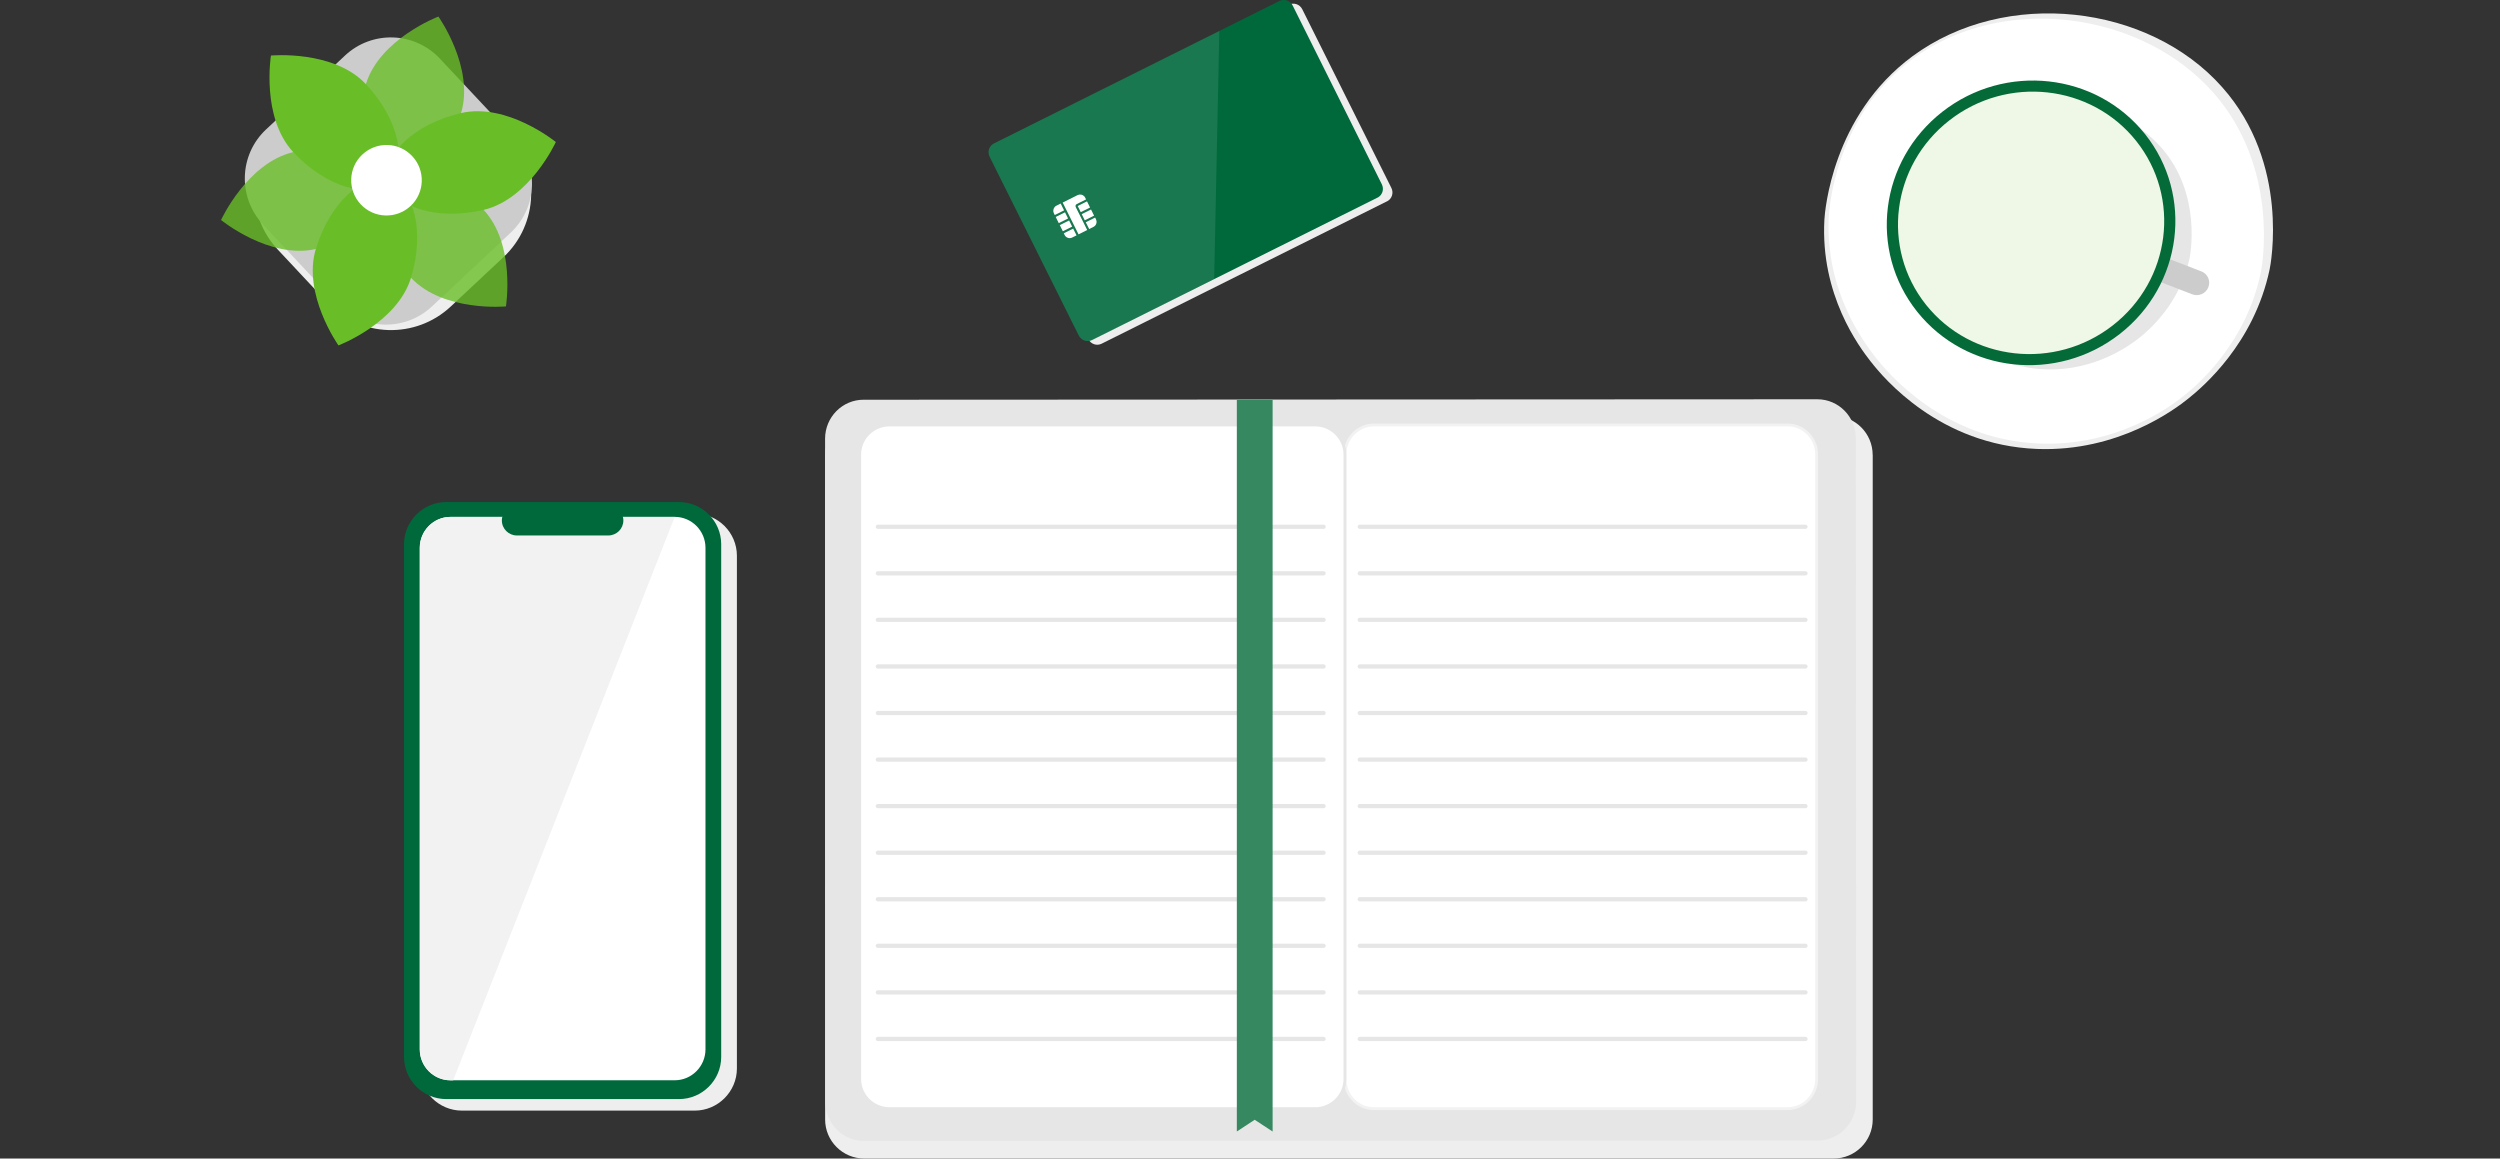 <svg width="328" height="152" viewBox="0 0 328 152" fill="none" xmlns="http://www.w3.org/2000/svg">
<rect x="0" y="0" width="328" height="152" fill="#333333" stroke="none"/>
<g clip-path="url(#clip0_929_6547)">
<path d="M245.479 47.483C247.08 49.537 254.435 58.412 267.278 58.902C277.91 59.302 285.377 53.682 287.075 52.318C289.054 50.731 295.713 45.081 297.774 35.36C297.907 34.752 300.48 21.473 291.553 11.441C281.907 0.541 263.14 -1.639 250.921 7.377C240.333 15.185 239.421 27.857 239.361 28.798C238.813 38.704 243.907 45.474 245.479 47.491V47.483Z" fill="#EEEEEE"/>
<path d="M246.034 46.831C247.613 48.855 254.85 57.582 267.322 58.182C277.643 58.679 284.813 53.296 286.466 51.969C288.379 50.442 294.771 44.999 296.654 35.546C296.78 34.945 299.116 22.044 290.374 12.138C280.883 1.416 262.68 -0.934 250.913 7.741C240.733 15.237 239.976 27.597 239.932 28.502C239.472 38.185 244.499 44.829 246.027 46.831H246.034Z" fill="white"/>
<path d="M255.095 41.559C256.074 42.827 260.552 48.21 268.434 48.462C274.959 48.677 279.556 45.2 280.624 44.369C281.862 43.398 285.97 39.905 287.26 33.952C287.341 33.573 288.958 25.462 283.523 19.315C277.628 12.664 266.121 11.404 258.595 16.979C252.085 21.791 251.455 29.577 251.418 30.133C251.032 36.22 254.154 40.35 255.088 41.559H255.095Z" fill="#E6E6E6"/>
<path d="M280.846 34.248C281.18 33.425 282.136 33.017 282.967 33.343L288.832 35.612C289.662 35.931 290.063 36.873 289.729 37.703C289.395 38.534 288.439 38.934 287.608 38.608L281.743 36.339C280.898 35.998 280.512 35.078 280.846 34.248Z" fill="#CCCCCC"/>
<path d="M278.111 43.82C269.859 50.264 257.966 48.951 251.537 40.899C245.116 32.847 246.599 21.095 254.844 14.659C263.097 8.215 274.99 9.528 281.418 17.58C287.839 25.632 286.356 37.384 278.111 43.82Z" fill="#046A38"/>
<path d="M277.205 42.686C269.598 48.625 258.624 47.416 252.7 39.994C246.776 32.565 248.14 21.732 255.755 15.793C263.362 9.854 274.336 11.062 280.26 18.485C286.185 25.914 284.82 36.747 277.205 42.686Z" fill="#EFF7E6"/>
<path d="M245.701 59.688V146.876C245.701 149.709 243.402 152 240.577 152H113.387C110.554 152 108.256 149.701 108.256 146.876V59.688C108.256 56.855 110.554 54.564 113.387 54.564H240.57C243.402 54.564 245.694 56.863 245.694 59.688H245.701Z" fill="#EEEEEE"/>
<path d="M243.486 57.5L243.53 144.519C243.53 147.343 241.276 149.635 238.488 149.635L113.351 149.694C110.563 149.694 108.302 147.403 108.294 144.578L108.25 57.56C108.25 54.735 110.511 52.444 113.299 52.444L238.436 52.384C241.224 52.384 243.478 54.675 243.486 57.5Z" fill="#E6E6E6"/>
<path d="M180.259 145.453H234.541C236.64 145.453 238.345 143.71 238.345 141.567V59.643C238.345 57.493 236.64 55.758 234.541 55.758H180.259C178.16 55.758 176.455 57.5 176.455 59.643V141.567C176.455 143.718 178.16 145.46 180.259 145.46V145.453Z" fill="white" stroke="#F2F2F2" stroke-width="0.371" stroke-miterlimit="10"/>
<path d="M172.54 145.453H116.708C114.543 145.453 112.793 143.71 112.793 141.567V59.643C112.793 57.493 114.543 55.758 116.708 55.758H172.54C174.705 55.758 176.455 57.5 176.455 59.643V141.567C176.455 143.718 174.705 145.46 172.54 145.46V145.453Z" fill="white" stroke="#E6E6E6" stroke-width="0.371" stroke-miterlimit="10"/>
<path d="M236.878 69.112H178.398" stroke="#E6E6E6" stroke-width="0.556" stroke-miterlimit="10" stroke-linecap="round"/>
<path d="M236.878 75.221H178.398" stroke="#E6E6E6" stroke-width="0.556" stroke-miterlimit="10" stroke-linecap="round"/>
<path d="M236.878 81.323H178.398" stroke="#E6E6E6" stroke-width="0.556" stroke-miterlimit="10" stroke-linecap="round"/>
<path d="M236.878 87.441H178.398" stroke="#E6E6E6" stroke-width="0.556" stroke-miterlimit="10" stroke-linecap="round"/>
<path d="M236.878 93.55H178.398" stroke="#E6E6E6" stroke-width="0.556" stroke-miterlimit="10" stroke-linecap="round"/>
<path d="M236.878 99.66H178.398" stroke="#E6E6E6" stroke-width="0.556" stroke-miterlimit="10" stroke-linecap="round"/>
<path d="M236.878 105.762H178.398" stroke="#E6E6E6" stroke-width="0.556" stroke-miterlimit="10" stroke-linecap="round"/>
<path d="M236.878 111.879H178.398" stroke="#E6E6E6" stroke-width="0.556" stroke-miterlimit="10" stroke-linecap="round"/>
<path d="M236.878 117.982H178.398" stroke="#E6E6E6" stroke-width="0.556" stroke-miterlimit="10" stroke-linecap="round"/>
<path d="M236.878 124.091H178.398" stroke="#E6E6E6" stroke-width="0.556" stroke-miterlimit="10" stroke-linecap="round"/>
<path d="M236.878 130.201H178.398" stroke="#E6E6E6" stroke-width="0.556" stroke-miterlimit="10" stroke-linecap="round"/>
<path d="M236.878 136.31H178.398" stroke="#E6E6E6" stroke-width="0.556" stroke-miterlimit="10" stroke-linecap="round"/>
<path d="M115.174 69.112H173.653" stroke="#E6E6E6" stroke-width="0.556" stroke-miterlimit="10" stroke-linecap="round"/>
<path d="M115.174 75.221H173.653" stroke="#E6E6E6" stroke-width="0.556" stroke-miterlimit="10" stroke-linecap="round"/>
<path d="M115.174 81.323H173.653" stroke="#E6E6E6" stroke-width="0.556" stroke-miterlimit="10" stroke-linecap="round"/>
<path d="M115.174 87.441H173.653" stroke="#E6E6E6" stroke-width="0.556" stroke-miterlimit="10" stroke-linecap="round"/>
<path d="M115.174 93.55H173.653" stroke="#E6E6E6" stroke-width="0.556" stroke-miterlimit="10" stroke-linecap="round"/>
<path d="M115.174 99.66H173.653" stroke="#E6E6E6" stroke-width="0.556" stroke-miterlimit="10" stroke-linecap="round"/>
<path d="M115.174 105.762H173.653" stroke="#E6E6E6" stroke-width="0.556" stroke-miterlimit="10" stroke-linecap="round"/>
<path d="M115.174 111.879H173.653" stroke="#E6E6E6" stroke-width="0.556" stroke-miterlimit="10" stroke-linecap="round"/>
<path d="M115.174 117.982H173.653" stroke="#E6E6E6" stroke-width="0.556" stroke-miterlimit="10" stroke-linecap="round"/>
<path d="M115.174 124.091H173.653" stroke="#E6E6E6" stroke-width="0.556" stroke-miterlimit="10" stroke-linecap="round"/>
<path d="M115.174 130.201H173.653" stroke="#E6E6E6" stroke-width="0.556" stroke-miterlimit="10" stroke-linecap="round"/>
<path d="M115.174 136.31H173.653" stroke="#E6E6E6" stroke-width="0.556" stroke-miterlimit="10" stroke-linecap="round"/>
<path d="M162.266 148.456L164.616 146.913L166.967 148.456V52.481H162.273V148.463L162.266 148.456Z" fill="#368860"/>
<path d="M181.98 26.411L144.529 45.096C143.891 45.414 143.113 45.148 142.787 44.495L131.094 21.05C130.767 20.398 131.02 19.619 131.665 19.3L169.109 0.615C169.754 0.296 170.532 0.563 170.858 1.216L182.551 24.661C182.877 25.313 182.618 26.099 181.98 26.418V26.411Z" fill="#EEEEEE"/>
<path d="M180.726 25.929L143.275 44.614C142.637 44.933 141.859 44.666 141.533 44.013L129.84 20.568C129.514 19.916 129.766 19.137 130.411 18.818L167.855 0.133C168.5 -0.185 169.278 0.081 169.604 0.734L181.297 24.179C181.624 24.831 181.364 25.617 180.726 25.936V25.929Z" fill="#00693C"/>
<path opacity="0.1" d="M159.298 36.613L143.275 44.614C142.637 44.932 141.859 44.666 141.533 44.013L129.84 20.568C129.514 19.916 129.766 19.137 130.411 18.818L159.973 4.063" fill="white"/>
<path d="M142.647 30.177L141.505 30.748C140.816 29.362 140.119 27.968 139.422 26.574L139.474 26.552C140.104 26.233 140.742 25.922 141.372 25.603C141.676 25.454 142.002 25.506 142.247 25.744C142.284 25.781 142.321 25.825 142.343 25.87C142.395 25.966 142.44 26.062 142.492 26.166C142.477 26.174 142.462 26.181 142.44 26.188C142.054 26.381 141.669 26.574 141.283 26.767C141.112 26.856 141.061 27.011 141.149 27.189C141.387 27.671 141.631 28.146 141.869 28.628C142.121 29.132 142.373 29.636 142.618 30.133C142.625 30.148 142.632 30.163 142.64 30.185L142.647 30.177Z" fill="white"/>
<path d="M141.244 30.882C141.059 30.978 140.873 31.067 140.688 31.156C140.651 31.178 140.606 31.193 140.569 31.208C140.243 31.319 139.858 31.164 139.694 30.86C139.65 30.778 139.613 30.689 139.568 30.608L140.799 29.992L141.244 30.882Z" fill="white"/>
<path d="M139.161 26.707C139.309 27.004 139.457 27.301 139.606 27.597C139.591 27.605 139.583 27.612 139.569 27.619C139.242 27.782 138.909 27.946 138.583 28.116C138.523 28.146 138.471 28.175 138.412 28.198C138.39 28.205 138.375 28.205 138.367 28.183C138.308 28.057 138.234 27.938 138.204 27.797C138.145 27.493 138.293 27.152 138.568 27.004C138.753 26.908 138.946 26.811 139.139 26.715C139.146 26.715 139.153 26.715 139.168 26.707H139.161Z" fill="white"/>
<path d="M142.898 30.051L142.453 29.162L143.677 28.546C143.795 28.761 143.906 28.969 143.862 29.228C143.817 29.451 143.706 29.629 143.513 29.74C143.321 29.851 143.113 29.94 142.913 30.044C142.913 30.044 142.905 30.044 142.898 30.044V30.051Z" fill="white"/>
<path d="M138.908 29.273L138.508 28.465L139.731 27.857L140.132 28.665C139.724 28.865 139.316 29.073 138.908 29.273Z" fill="white"/>
<path d="M140.667 29.733C140.259 29.94 139.851 30.14 139.443 30.341C139.31 30.074 139.176 29.807 139.043 29.532C139.451 29.332 139.859 29.125 140.266 28.924L140.667 29.733Z" fill="white"/>
<path d="M143.016 27.226C142.609 27.427 142.201 27.634 141.793 27.834L141.393 27.026C141.8 26.826 142.208 26.618 142.616 26.418L143.016 27.226Z" fill="white"/>
<path d="M141.92 28.094L143.143 27.486L143.544 28.294C143.136 28.494 142.728 28.702 142.32 28.902L141.92 28.094Z" fill="white"/>
<path d="M96.681 72.908V140.188C96.681 143.221 94.19 145.712 91.15 145.712H60.602C57.562 145.712 55.07 143.221 55.07 140.188V72.908C55.07 69.875 57.562 67.384 60.602 67.384H91.15C94.19 67.384 96.681 69.875 96.681 72.908Z" fill="#EEEEEE"/>
<path d="M94.621 71.395V138.676C94.621 141.708 92.129 144.2 89.089 144.2H58.541C55.501 144.2 53.01 141.708 53.01 138.676V71.395C53.01 68.363 55.501 65.871 58.541 65.871H89.089C92.129 65.871 94.621 68.363 94.621 71.395Z" fill="#00693C"/>
<path d="M92.559 71.87V137.675C92.559 139.907 90.743 141.731 88.533 141.731H59.104C56.887 141.731 55.078 139.907 55.078 137.675V71.87C55.078 69.638 56.887 67.814 59.104 67.814H88.533C90.75 67.814 92.559 69.638 92.559 71.87Z" fill="white"/>
<path d="M88.525 67.814L59.46 141.738H59.096C56.88 141.738 55.07 139.914 55.07 137.682V71.877C55.07 69.646 56.88 67.822 59.096 67.822H88.525V67.814Z" fill="#F2F2F2"/>
<path d="M81.785 68.289C81.785 68.83 81.563 69.327 81.2 69.683C80.844 70.031 80.347 70.254 79.82 70.254H67.809C66.734 70.254 65.844 69.371 65.844 68.289C65.844 67.755 66.066 67.266 66.43 66.909C66.778 66.554 67.267 66.324 67.809 66.324H79.82C80.895 66.324 81.785 67.213 81.785 68.289Z" fill="#00693C"/>
<path d="M43.907 10.07L36.989 16.546C32.364 20.875 32.125 28.134 36.454 32.758L42.93 39.676C47.259 44.301 54.518 44.541 59.143 40.211L66.061 33.735C70.685 29.406 70.925 22.147 66.596 17.523L60.12 10.605C55.791 5.98 48.532 5.74 43.907 10.07Z" fill="#EEEEEE"/>
<path d="M67.009 30.518L56.665 40.209C53.106 43.539 47.523 43.353 44.194 39.802L34.503 29.451C31.174 25.892 31.352 20.308 34.911 16.979L45.254 7.296C48.813 3.959 54.396 4.145 57.726 7.704L67.416 18.047C70.746 21.606 70.568 27.189 67.009 30.518Z" fill="#CCCCCC"/>
<path d="M48.02 11.055C52.276 15.6 53.596 21.28 50.963 23.749C48.331 26.218 42.748 24.52 38.492 19.975C34.236 15.43 35.548 7.288 35.548 7.288C35.548 7.288 43.764 6.51 48.02 11.055Z" fill="#69BE28"/>
<path opacity="0.8" d="M38.5 19.953C44.565 18.537 50.141 20.242 50.964 23.749C51.78 27.256 47.531 31.253 41.466 32.661C35.401 34.078 29.002 28.865 29.002 28.865C29.002 28.865 32.435 21.361 38.5 19.953Z" fill="#69BE28"/>
<path d="M41.443 32.639C43.252 26.678 47.515 22.696 50.963 23.741C54.411 24.787 55.738 30.467 53.929 36.428C52.12 42.389 44.408 45.318 44.408 45.318C44.408 45.318 39.633 38.593 41.443 32.632V32.639Z" fill="#69BE28"/>
<path opacity="0.8" d="M53.908 36.435C49.652 31.89 48.332 26.211 50.964 23.741C53.597 21.28 59.18 22.97 63.436 27.515C67.692 32.061 66.379 40.202 66.379 40.202C66.379 40.202 58.164 40.973 53.908 36.428V36.435Z" fill="#69BE28"/>
<path d="M63.427 27.545C57.362 28.962 51.786 27.256 50.963 23.749C50.148 20.242 54.404 16.253 60.462 14.837C66.527 13.42 72.926 18.633 72.926 18.633C72.926 18.633 69.493 26.129 63.427 27.545Z" fill="#69BE28"/>
<path opacity="0.8" d="M60.485 14.851C58.675 20.813 54.412 24.794 50.964 23.749C47.517 22.703 46.189 17.024 47.998 11.062C49.808 5.101 57.519 2.172 57.519 2.172C57.519 2.172 62.294 8.897 60.485 14.859V14.851Z" fill="#69BE28"/>
<path d="M54.085 20.486C55.835 22.355 55.738 25.284 53.87 27.026C52.001 28.769 49.072 28.672 47.33 26.811C45.58 24.943 45.676 22.014 47.545 20.271C49.413 18.522 52.342 18.618 54.085 20.486Z" fill="white"/>
</g>
<defs>
<clipPath id="clip0_929_6547">
<rect width="328" height="152" fill="white"/>
</clipPath>
</defs>
</svg>
